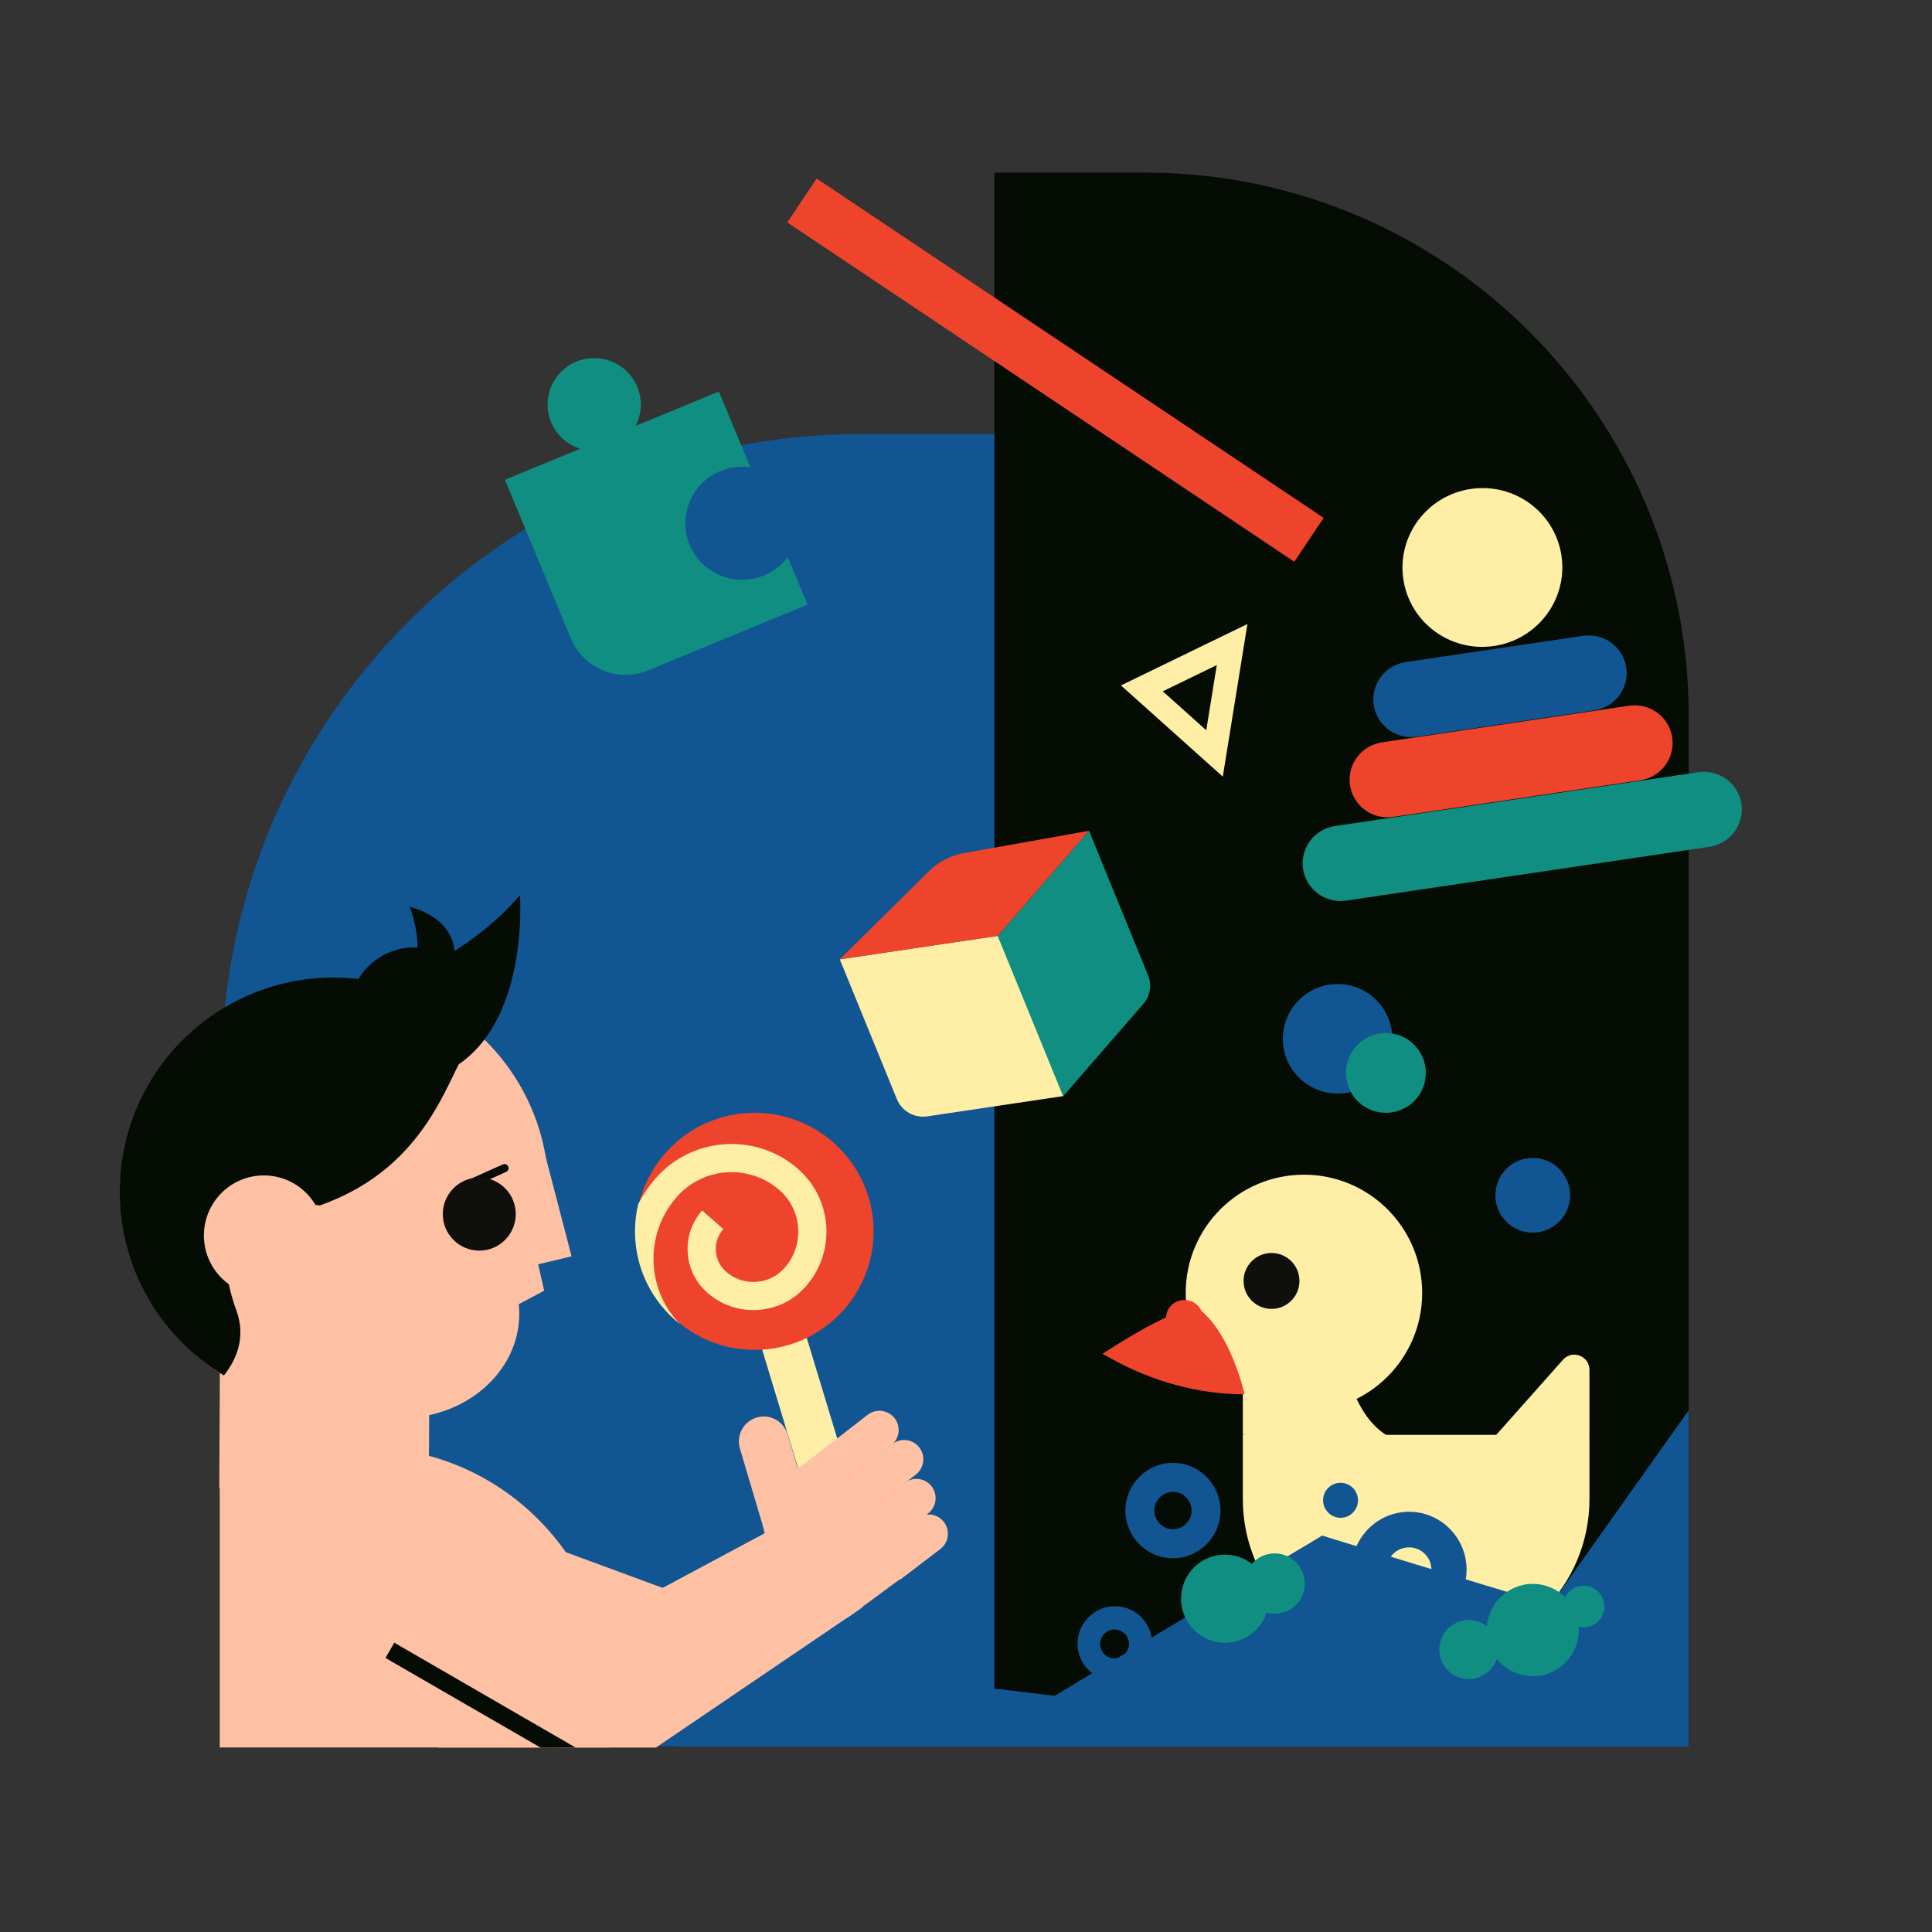 <?xml version="1.0" encoding="UTF-8"?><svg version="1.1" xmlns="http://www.w3.org/2000/svg" xmlns:xlink="http://www.w3.org/1999/xlink" viewBox="0 0 1500 1500" width="1500" height="1500" x="0px" y="0px">
    
    
    <rect x="0" y="0" width="1500" height="1500" fill="#333333" stroke="none"/>
    
    
    <!-- ITEM 0 -->
    <g>
        <defs>
            <clipPath id="clip-path-id-viewbox-item-0">
                <rect x="0.0" y="0.0" width="275.611" height="418.748"/>
            </clipPath>
        </defs>
        <g transform="translate(172.0 337.0) rotate(0.0 335.5 509.5) scale(2.435 2.433)">
            <g clip-path="url(#clip-path-id-viewbox-item-0)" transform="translate(-0.0 -0.0)">
                
<g>
	<g>
		<path style="fill:#115693;" d="M275.611,418.748H0v-214.9C0,91.266,91.266,0,203.848,0h71.763V418.748z"/>
	</g>
</g>

            </g>
        </g>
    </g>
    
    <!-- ITEM 1 -->
    <g>
        <defs>
            <clipPath id="clip-path-id-viewbox-item-1">
                <rect x="0.0" y="0.0" width="223.597" height="506.582"/>
            </clipPath>
        </defs>
        <g transform="translate(772.0 134.0) rotate(0.0 269.5 610.5) scale(2.411 2.41)">
            <g clip-path="url(#clip-path-id-viewbox-item-1)" transform="translate(-0.0 -0.0)">
                
<g>
	<g>
		<path style="fill:#050C04;" d="M223.597,506.582H0V0h48.55c96.676,0,175.047,78.371,175.047,175.047V506.582z"/>
	</g>
</g>

            </g>
        </g>
    </g>
    
    <!-- ITEM 2 -->
    <g>
        <defs>
            <clipPath id="clip-path-id-viewbox-item-2">
                <rect x="0.0" y="0.0" width="76.231" height="150.533"/>
            </clipPath>
        </defs>
        <g transform="translate(493.0 864.0) rotate(0.0 96.0 189.0) scale(2.519 2.511)">
            <g clip-path="url(#clip-path-id-viewbox-item-2)" transform="translate(-0.0 -0.0)">
                
<g>
	<g>
		<g>
			
				<rect x="45.368" y="33.834" transform="matrix(0.957 -0.289 0.289 0.957 -24.505 19.148)" style="fill:#FFEEA6;" width="14.21" height="117.15"/>
		</g>
	</g>
	<g>
		<circle style="fill:#EE442B;" cx="36.888" cy="36.648" r="36.648"/>
	</g>
	<g>
		<path style="fill:#FFEEA6;" d="M50.278,17.37c-4.902-4.306-10.89-6.909-17.252-7.567c-1.734-0.179-3.497-0.214-5.272-0.099    c-8.286,0.537-15.867,4.268-21.347,10.506c-2.183,2.486-3.999,5.204-5.44,8.087C0.342,30.98,0,33.773,0,36.647    c0,11.659,5.451,22.038,13.935,28.75C9.103,60.44,6.219,53.998,5.767,47.016c-0.502-7.751,2.044-15.233,7.17-21.069    c8.15-9.277,22.326-10.195,31.603-2.046c7.062,6.203,7.76,16.994,1.558,24.056c-2.25,2.562-5.364,4.094-8.767,4.315    c-3.401,0.221-6.689-0.898-9.251-3.148c-1.875-1.647-2.997-3.926-3.158-6.417c-0.161-2.491,0.657-4.895,2.304-6.771l-6.53-5.737    c-3.18,3.62-4.759,8.261-4.448,13.069s2.476,9.207,6.096,12.386c4.306,3.783,9.827,5.662,15.548,5.292    c5.721-0.37,10.954-2.946,14.736-7.253C61.996,43.031,60.941,26.736,50.278,17.37z"/>
	</g>
</g>

            </g>
        </g>
    </g>
    
    <!-- ITEM 3 -->
    <g>
        <defs>
            <clipPath id="clip-path-id-viewbox-item-3">
                <rect x="0.0" y="0.0" width="272.895" height="280.542"/>
            </clipPath>
        </defs>
        <g transform="translate(93.0 695.0) rotate(0.0 321.5 331.0) scale(2.356 2.36)">
            <g clip-path="url(#clip-path-id-viewbox-item-3)" transform="translate(-0.0 -0.0)">
                
<g>
	<circle style="fill:#FFC1A3;" cx="70.909" cy="97.858" r="70.429"/>
</g>
<g>
	<ellipse style="fill:#FFC1A3;" cx="92.721" cy="137.732" rx="38.928" ry="34.298"/>
</g>
<g>
	<polygon style="fill:#FFC1A3;" points="137.15,73.877 148.882,118.815 137.867,121.44 139.858,130.124 120.79,140.216    93.624,135.168  "/>
</g>
<g>
	<g>
		<line style="fill:none;" x1="115.35" y1="94.932" x2="126.788" y2="89.803"/>
	</g>
	<g>
		<path style="fill:#050C04;" d="M115.188,96.272c-0.454-0.055-0.869-0.34-1.07-0.788c-0.305-0.68-0.001-1.479,0.68-1.784    l11.438-5.129c0.68-0.305,1.479-0.001,1.784,0.679c0.305,0.68,0.001,1.479-0.68,1.784l-11.438,5.129    C115.67,96.268,115.424,96.301,115.188,96.272z"/>
	</g>
</g>
<g>
	<g>
		<circle style="fill:#0F0F0E;" cx="118.469" cy="104.922" r="12.022"/>
	</g>
</g>
<g>
	<g>
		<path style="fill:#FFC1A3;" d="M220.077,177.377l7.744,26.058l-15.719,4.672l-7.744-26.058c-1.29-4.341,1.183-8.905,5.524-10.195    l0,0C214.222,170.564,218.786,173.037,220.077,177.377z"/>
	</g>
	<g>
		<g>
			<g>
				<path style="fill:#FFC1A3;" d="M218.442,192.459c-7.301,5.423-8.721,15.787-3.149,22.975l15.713,20.268      c2.347,3.078,6.748,3.665,9.82,1.309l22.13-16.292l-30.285-39.069L218.442,192.459z"/>
			</g>
		</g>
		<g>
			<path style="fill:#FFC1A3;" d="M254.215,180.977l-17.073,13.235l-7.767-10.02l17.073-13.235c2.767-2.145,6.749-1.64,8.893,1.126     l0,0C257.486,174.85,256.982,178.832,254.215,180.977z"/>
		</g>
		<g>
			<g>
				<path style="fill:#FFC1A3;" d="M270.44,215.085l-13.332,10.135l-7.67-9.895l13.235-10.259c2.767-2.145,6.749-1.64,8.893,1.126      l0,0C273.711,208.958,273.207,212.94,270.44,215.085z"/>
			</g>
			<g>
				<path style="fill:#FFC1A3;" d="M262.348,190.593l-20.039,15.534l-7.767-10.02l20.039-15.534c2.767-2.145,6.749-1.64,8.893,1.126      l0,0C265.619,184.467,265.115,188.449,262.348,190.593z"/>
			</g>
			<g>
				<path style="fill:#FFC1A3;" d="M266.393,203.378l-15.927,12.346l-7.767-10.02l15.927-12.346c2.767-2.145,6.749-1.64,8.893,1.126      l0,0C269.664,197.252,269.16,201.234,266.393,203.378z"/>
			</g>
		</g>
	</g>
</g>
<g>
	<g>
		<circle style="fill:#050C04;" cx="97.195" cy="38.932" r="21.77"/>
	</g>
	<g>
		<path style="fill:#050C04;" d="M131.874,0c0,0,3.775,49.989-29.735,60.201c-16.334,4.978-24.258-27.446-24.258-27.446    S110.609,24.866,131.874,0z"/>
	</g>
	<g>
		<path style="fill:#050C04;" d="M95.557,3.83c0,0,8.185,21.133-4.754,23.851l15.754,5.802    C106.556,33.484,120.461,10.906,95.557,3.83z"/>
	</g>
</g>
<g>
	
		<rect x="40.213" y="133.556" transform="matrix(0.005 -1 1 0.005 -100.966 234.663)" style="fill:#FFC1A3;" width="54.495" height="69.042"/>
</g>
<g>
	<path style="fill:#FFC1A3;" d="M32.941,181.671v98.712h128.588v-17.974c0-44.59-36.148-80.738-80.738-80.738L32.941,181.671   L32.941,181.671z"/>
</g>
<g>
	<rect x="104.843" y="241.066" style="fill:#FFC1A3;" width="71.664" height="39.357"/>
</g>
<g>
	<polygon style="fill:#FFC1A3;" points="244.749,234.291 176.507,280.542 153.88,241.264 230.123,200.514  "/>
</g>
<g>
	<polygon style="fill:#FFC1A3;" points="176.666,280.382 81.221,240.706 81.221,191.948 189.015,231.624  "/>
</g>
<g>
	<polygon style="fill:#050C04;" points="150.196,280.412 138.703,280.462 87.553,250.947 90.454,245.922  "/>
</g>
<g>
	<path style="fill:#050C04;" d="M65.924,102.08c41.429-14.659,43.083-51.863,52.836-55.773   C107.306,35.49,92.171,28.43,75.226,27.274C36.42,24.626,2.814,53.938,0.166,92.744c-1.866,27.34,12.133,52.097,34.138,65.267   c3.664-4.572,7.541-12.024,4.119-21.403C23.38,95.388,65.924,102.08,65.924,102.08z"/>
</g>
<g>
	<circle style="fill:#FFC1A3;" cx="47.472" cy="111.952" r="19.751"/>
</g>

            </g>
        </g>
    </g>
    
    <!-- ITEM 4 -->
    <g>
        <defs>
            <clipPath id="clip-path-id-viewbox-item-4">
                <rect x="0.0" y="0.0" width="89.277" height="82.922"/>
            </clipPath>
        </defs>
        <g transform="translate(652.0 645.0) rotate(0.0 120.5 111.0) scale(2.699 2.677)">
            <g clip-path="url(#clip-path-id-viewbox-item-4)" transform="translate(-0.0 -0.0)">
                
<g>
	<g>
		<path style="fill:#FFEEA6;" d="M64.415,76.936l-39.256,5.896c-3.709,0.557-7.316-1.501-8.724-4.977L0,37.292l45.579-6.845    L64.415,76.936z"/>
	</g>
	<g>
		<path style="fill:#108E82;" d="M64.257,76.999L87.31,50.242c1.985-2.304,2.515-5.524,1.373-8.342L71.707,0L45.422,30.51    L64.257,76.999z"/>
	</g>
	<g>
		<path style="fill:#EE442B;" d="M25.732,11.659L0,37.292l45.422-6.782L71.707,0L35.627,6.498    C31.881,7.172,28.429,8.973,25.732,11.659z"/>
	</g>
</g>

            </g>
        </g>
    </g>
    
    <!-- ITEM 5 -->
    <g>
        <defs>
            <clipPath id="clip-path-id-viewbox-item-5">
                <rect x="0.0" y="0.0" width="141.063" height="124.68"/>
            </clipPath>
        </defs>
        <g transform="translate(992.0 378.0) rotate(-8.422 172.0 151.0) scale(2.439 2.422)">
            <g clip-path="url(#clip-path-id-viewbox-item-5)" transform="translate(-0.0 -0.0)">
                
<g>
	<g>
		<circle style="fill:#FFEEA6;" cx="70.531" cy="25.445" r="25.445"/>
	</g>
	<g>
		<path style="fill:#EE442B;" d="M110.289,100.348H30.774c-6.675,0-12.086-5.411-12.086-12.086v0    c0-6.675,5.411-12.086,12.086-12.086h79.515c6.675,0,12.086,5.411,12.086,12.086v0    C122.375,94.937,116.964,100.348,110.289,100.348z"/>
	</g>
	<g>
		<path style="fill:#115693;" d="M99.077,76.017H41.986c-6.675,0-12.086-5.411-12.086-12.086v0c0-6.675,5.411-12.086,12.086-12.086    h57.091c6.675,0,12.086,5.411,12.086,12.086v0C111.163,70.606,105.752,76.017,99.077,76.017z"/>
	</g>
	<g>
		<path style="fill:#108E82;" d="M128.976,124.68H12.086C5.411,124.68,0,119.269,0,112.594l0,0c0-6.675,5.411-12.086,12.086-12.086    h116.89c6.675,0,12.086,5.411,12.086,12.086v0C141.063,119.269,135.652,124.68,128.976,124.68z"/>
	</g>
</g>

            </g>
        </g>
    </g>
    
    <!-- ITEM 6 -->
    <g>
        <defs>
            <clipPath id="clip-path-id-viewbox-item-6">
                <rect x="0.0" y="0.0" width="99.306" height="104.405"/>
            </clipPath>
        </defs>
        <g transform="translate(392.0 278.0) rotate(0.0 117.5 123.0) scale(2.366 2.356)">
            <g clip-path="url(#clip-path-id-viewbox-item-6)" transform="translate(-0.0 -0.0)">
                
<g>
	<path style="fill:#108E82;" d="M24.697,29.885c-4.157-1.315-7.727-4.387-9.526-8.731c-3.233-7.805,0.473-16.753,8.278-19.986   c7.805-3.233,16.753,0.474,19.986,8.278c1.799,4.344,1.447,9.04-0.563,12.91L70.22,11.029l10.339,24.96   c-3.366-0.497-6.913-0.082-10.27,1.405c-8.757,3.88-13.194,14.009-10.081,23.067c3.528,10.264,14.903,15.287,24.777,11.197   c3.229-1.338,5.881-3.48,7.823-6.096l6.497,15.686l-52.334,21.678c-9.878,4.092-21.203-0.599-25.295-10.477L0,40.115L24.697,29.885   z"/>
</g>

            </g>
        </g>
    </g>
    
    <!-- ITEM 7 -->
    <g>
        <defs>
            <clipPath id="clip-path-id-viewbox-item-7">
                <rect x="0.0" y="0.0" width="56.353" height="42.265"/>
            </clipPath>
        </defs>
        <g transform="translate(856.0 490.0) rotate(100.867 60.0 45.5) scale(2.129 2.153)">
            <g clip-path="url(#clip-path-id-viewbox-item-7)" transform="translate(-0.0 -0.0)">
                
<g>
	<g>
		<path style="fill:#FFEEA6;" d="M30.692,42.265L0,1.656L56.353,0L30.692,42.265z M16.809,9.716L29.92,27.062L40.881,9.008    L16.809,9.716z"/>
	</g>
</g>

            </g>
        </g>
    </g>
    
    <!-- ITEM 8 -->
    <g>
        <defs>
            <clipPath id="clip-path-id-viewbox-item-8">
                <rect x="0.0" y="0.0" width="157.716" height="155.995"/>
            </clipPath>
        </defs>
        <g transform="translate(856.0 912.0) rotate(0.0 189.0 187.0) scale(2.397 2.398)">
            <g clip-path="url(#clip-path-id-viewbox-item-8)" transform="translate(-0.0 -0.0)">
                
<g>
	<g>
		<circle style="fill:#FFEEA6;" cx="65.238" cy="38.305" r="38.295"/>
	</g>
	<g>
		<ellipse style="fill:#EE442B;" cx="26.534" cy="46.389" rx="5.952" ry="5.809"/>
	</g>
	<g>
		<path style="fill:#FFEEA6;" d="M106.79,155.995H96.373c-28.126,0-50.927-22.801-50.927-50.927V84.235h112.27v20.834    C157.716,133.194,134.916,155.995,106.79,155.995z"/>
	</g>
	<g>
		<path style="fill:#FFEEA6;" d="M117.592,95.423l31.548-35.491c2.998-3.373,8.576-1.252,8.576,3.261v21.042l-41.281,11.188"/>
	</g>
	<g>
		<path style="fill:#FFEEA6;" d="M45.447,84.235V40.124h30.222c0,0,0,47.068,26.492,47.068L45.447,84.235z"/>
	</g>
	<g>
		<g>
			<circle style="fill:#0F0F0E;" cx="54.733" cy="34.413" r="9.05"/>
		</g>
	</g>
	<g>
		<path style="fill:#EE442B;" d="M31.84,43.95C27.047,39.951,0,58.006,0,58.006l2.747,1.524    c13.199,7.324,28.16,11.618,43.255,11.571C46.002,71.102,41.949,52.383,31.84,43.95z"/>
	</g>
</g>

            </g>
        </g>
    </g>
    
    <!-- ITEM 9 -->
    <g>
        <defs>
            <clipPath id="clip-path-id-viewbox-item-9">
                <rect x="0.0" y="0.0" width="336.5" height="111.4"/>
            </clipPath>
        </defs>
        <g transform="translate(525.0 1095.0) rotate(0.0 393.0 130.5) scale(2.336 2.343)">
            <g clip-path="url(#clip-path-id-viewbox-item-9)" transform="translate(-0.0 -0.0)">
                

<g>
	<g>
		<g>
			<path d="M290.6,64.5L262.4,56c0.2-1,0.3-2.1,0.3-3.2c0-10.6-8.6-19.2-19.1-19.2c-7.8,0-14.5,4.7-17.5,11.4l-11.4-3.5     l-56.7,33.8c-0.9-5.9-6-10.4-12.2-10.4c-6.8,0-12.4,5.6-12.4,12.4c0,4,1.9,7.6,4.9,9.8l-12.5,7.5l-83.2-10L0,111.4h336.5V0     L290.6,64.5z M145.7,82.2c-2.7,0-4.8-2.2-4.8-4.8s2.2-4.8,4.8-4.8s4.8,2.2,4.8,4.8c0,1.2-0.5,2.4-1.3,3.2l-2.4,1.4     C146.5,82.1,146.1,82.2,145.7,82.2z M243.6,45.4c4,0,7.3,3.2,7.4,7.2l-13.5-4.1C238.8,46.6,241.1,45.4,243.6,45.4z" style="fill:#115693;"/>
		</g>
		<g>
			<path d="M165.1,49c8.7,0,15.8-7.1,15.8-15.8s-7.1-15.8-15.8-15.8s-15.8,7.1-15.8,15.8S156.4,49,165.1,49z M165.1,27     c3.4,0,6.2,2.8,6.2,6.2s-2.8,6.2-6.2,6.2s-6.2-2.8-6.2-6.2S161.7,27,165.1,27z" style="fill:#115693;"/>
		</g>
	</g>
	<g>
		<g>
			<circle cx="182.4" cy="62.4" r="14.6" style="fill:#108E82;"/>
		</g>
	</g>
	<g>
		<g>
			<circle cx="198.9" cy="57.4" r="10" style="fill:#108E82;"/>
		</g>
	</g>
	<g>
		<g>
			<circle cx="284.7" cy="72.8" r="15.3" style="fill:#108E82;"/>
		</g>
	</g>
	<g>
		<g>
			
				<ellipse transform="matrix(0.16 -0.987 0.987 0.16 142.996 326.64)" cx="263.5" cy="79.3" rx="9.8" ry="9.8" style="fill:#108E82;"/>
		</g>
	</g>
	<g>
		<g>
			<circle cx="301.6" cy="65" r="6.9" style="fill:#108E82;"/>
		</g>
	</g>
	<g>
		<g>
			<circle cx="220.8" cy="29.8" r="5.8" style="fill:#115693;"/>
		</g>
	</g>
</g>

            </g>
        </g>
    </g>
    
    <!-- ITEM 10 -->
    <g>
        <defs>
            <clipPath id="clip-path-id-viewbox-item-10">
                <rect x="0.0" y="0.0" width="11.263" height="11.263"/>
            </clipPath>
        </defs>
        <g transform="translate(996.0 764.0) rotate(0.0 42.5 42.5) scale(7.547 7.547)">
            <g clip-path="url(#clip-path-id-viewbox-item-10)" transform="translate(-0.0 -0.0)">
                
<g>
	<g>
		<circle style="fill:#115693;" cx="5.632" cy="5.632" r="5.632"/>
	</g>
</g>

            </g>
        </g>
    </g>
    
    <!-- ITEM 11 -->
    <g>
        <defs>
            <clipPath id="clip-path-id-viewbox-item-11">
                <rect x="0.0" y="0.0" width="11.263" height="11.263"/>
            </clipPath>
        </defs>
        <g transform="translate(1161.0 899.0) rotate(0.0 29.0 29.0) scale(5.15 5.15)">
            <g clip-path="url(#clip-path-id-viewbox-item-11)" transform="translate(-0.0 -0.0)">
                
<g>
	<g>
		<circle style="fill:#115693;" cx="5.632" cy="5.632" r="5.632"/>
	</g>
</g>

            </g>
        </g>
    </g>
    
    <!-- ITEM 12 -->
    <g>
        <defs>
            <clipPath id="clip-path-id-viewbox-item-12">
                <rect x="0.0" y="0.0" width="11.263" height="11.263"/>
            </clipPath>
        </defs>
        <g transform="translate(1045.0 802.0) rotate(0.0 31.0 31.0) scale(5.505 5.505)">
            <g clip-path="url(#clip-path-id-viewbox-item-12)" transform="translate(-0.0 -0.0)">
                
<g>
	<g>
		<circle style="fill:#108e82;" cx="5.632" cy="5.632" r="5.632"/>
	</g>
</g>

            </g>
        </g>
    </g>
    
    <!-- ITEM 13 -->
    <g>
        <defs>
            <clipPath id="clip-path-id-crop-item-13">
                
          <rect transform="scale(0.335 0.341)" x="0.0" y="0.0" width="474.0" height="42.0"/>
        
            </clipPath>
            
            <clipPath id="clip-path-id-viewbox-item-13">
                <rect x="0.0" y="0.0" width="189.089" height="14.0"/>
            </clipPath>
        </defs>
        <g clip-path="url(#clip-path-id-crop-item-13)" transform="translate(575.0 292.0) rotate(33.794 282.0 20.5) scale(2.983 2.929)">
            <g clip-path="url(#clip-path-id-viewbox-item-13)" transform="translate(-0.0 -0.0)">
                
<g>
	<rect x="0" y="0" style="fill:#EE442B;" width="189.089" height="14"/>
</g>

            </g>
        </g>
    </g>
    
</svg>